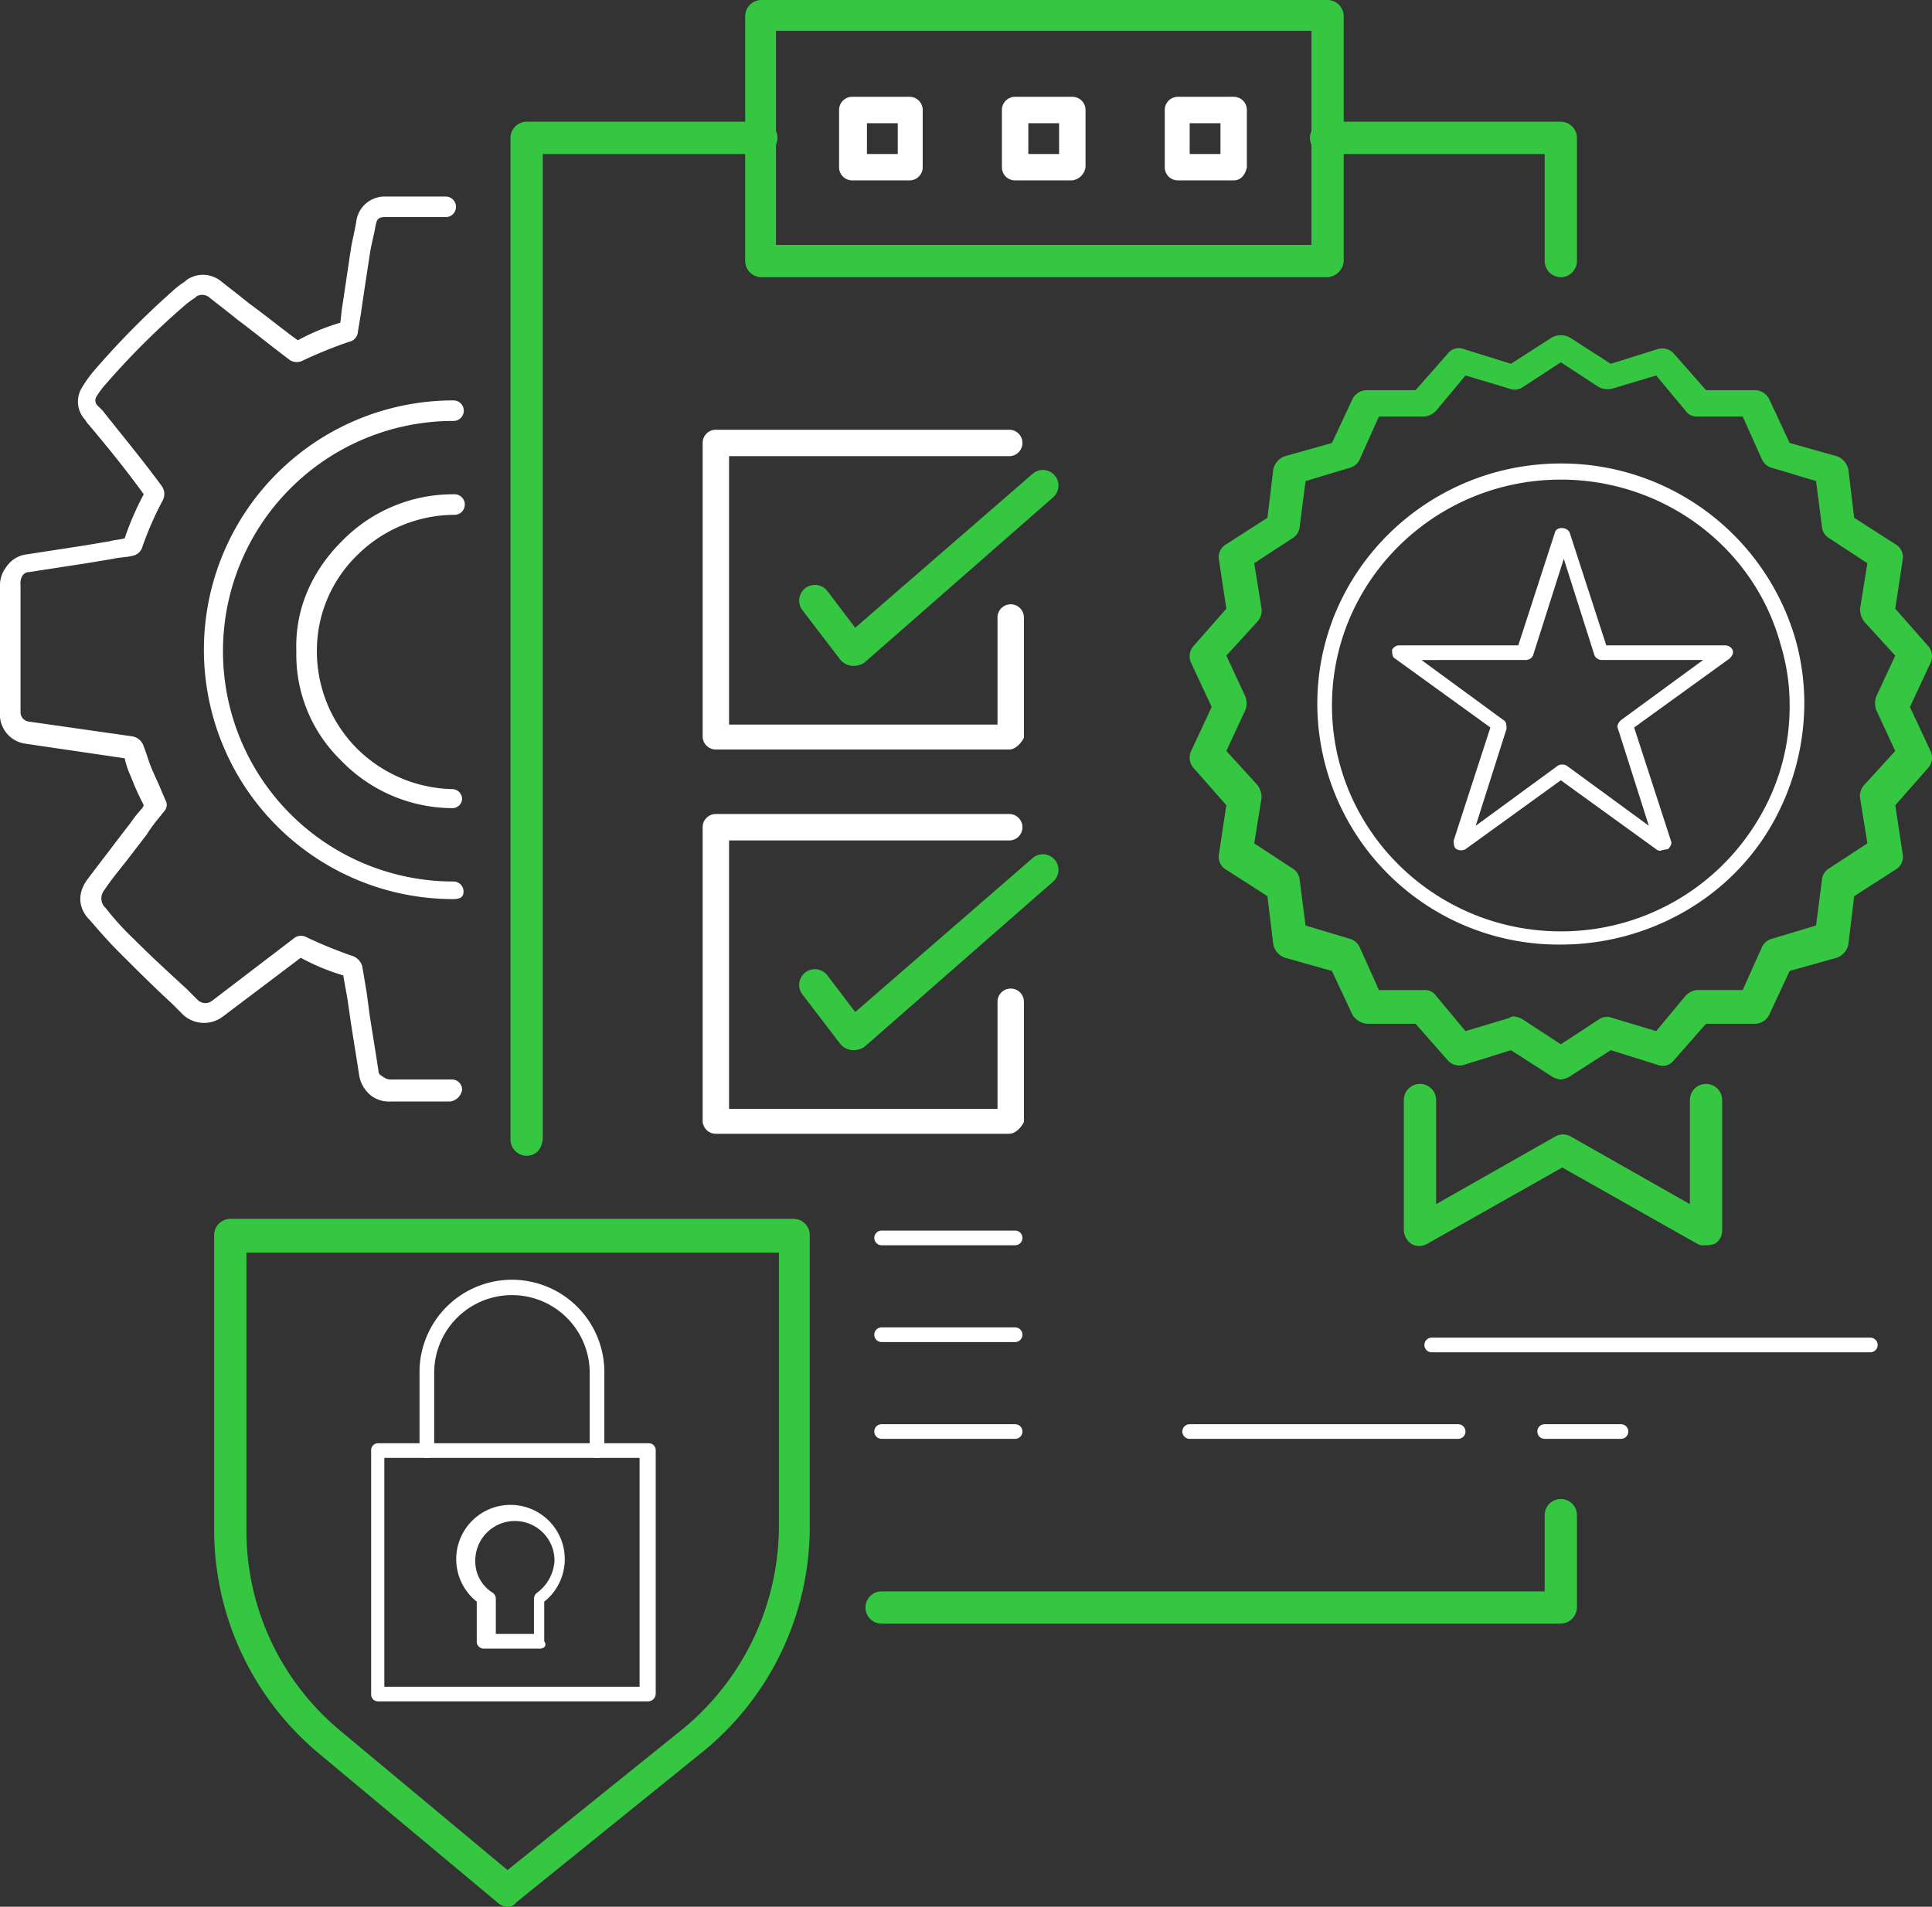 <svg xmlns="http://www.w3.org/2000/svg" width="364" height="359.291" viewBox="0 0 364 359.291">
  <rect x="0" y="0" width="364" height="359.291" fill="#333333" stroke="none"/>
  <g id="compliance" transform="translate(-355.4 -233)">
    <g id="gVYe46.tif_13_" transform="translate(355.4 270.035)">
      <g id="Group_875" data-name="Group 875">
        <path id="Path_4006" data-name="Path 4006" d="M440.248,416.925H428.916a5.555,5.555,0,0,1-3.593-1.105,6.144,6.144,0,0,1-2.211-3.593c-.553-3.593-1.105-6.909-1.658-10.5l-.553-3.869c-.276-1.658-.553-3.04-.829-4.7a40.794,40.794,0,0,1-8.015-3.317L397.41,400.9a5.837,5.837,0,0,1-7.462-.276l-2.211-2.211c-3.317-3.04-6.633-6.357-9.95-9.673-1.935-1.935-3.869-4.146-5.528-6.08l-.276-.276c-1.935-2.211-1.935-4.975,0-7.462,1.658-2.211,3.593-4.7,5.251-6.909L380,364.413a24.175,24.175,0,0,1,2.211-2.764l.276-.553-.553-1.106c-.829-1.658-1.382-3.04-1.935-4.422a15.577,15.577,0,0,1-1.105-3.317L360.1,349.489a5.579,5.579,0,0,1-4.7-4.975v-24.6a5.555,5.555,0,0,1,1.106-3.593,5.374,5.374,0,0,1,3.869-2.487l10.779-1.658,4.975-.829c.829-.276,1.935-.276,2.764-.553a53.732,53.732,0,0,1,3.593-8.291c-3.593-4.975-7.462-9.673-10.5-13.266-.276-.276-.553-.829-.829-1.105a5,5,0,0,1-.276-5.8,23.9,23.9,0,0,1,1.935-2.764,156.237,156.237,0,0,1,14.924-15.2,15.186,15.186,0,0,1,2.487-1.935l.276-.276a5.405,5.405,0,0,1,6.633.276c1.382,1.105,2.487,1.935,3.869,3.04l1.382,1.105c3.04,2.211,6.08,4.7,9.121,6.909a40.8,40.8,0,0,1,8.015-3.316l.276-2.487c.553-3.593,1.106-7.462,1.658-11.055.276-1.935.829-3.869,1.105-5.8a5.383,5.383,0,0,1,5.528-4.422h11.332a1.935,1.935,0,0,1,0,3.869H428.087c-1.382,0-1.658.276-1.935,1.658-.276,1.658-.829,3.593-1.105,5.528-.553,3.593-1.105,7.186-1.658,11.055l-.553,3.317a2.069,2.069,0,0,1-1.658,1.935,84.427,84.427,0,0,0-8.844,3.593,2.358,2.358,0,0,1-2.487-.276c-3.317-2.487-6.357-4.975-9.673-7.462l-1.382-1.105c-1.382-1.105-2.487-1.935-3.869-3.04a2.132,2.132,0,0,0-2.487-.276l-.276.276a15.321,15.321,0,0,0-2.211,1.658A146.389,146.389,0,0,0,375.3,281.776a15.34,15.34,0,0,0-1.658,2.211,1.381,1.381,0,0,0,.276,1.935l.829.829c3.04,3.869,7.186,8.844,11.055,14.1a2.577,2.577,0,0,1,.276,2.764,61.405,61.405,0,0,0-3.869,8.844,2.371,2.371,0,0,1-1.935,1.658c-1.106.276-2.487.276-3.593.553l-4.975.829-10.779,1.658a1.52,1.52,0,0,0-1.382.829,2.992,2.992,0,0,0-.276,1.658v24.045a1.783,1.783,0,0,0,1.658,1.658l19.346,2.764a2.7,2.7,0,0,1,2.211,1.935c.553,1.382.829,2.487,1.382,3.869s1.382,3.04,1.935,4.422l.829,1.935a1.7,1.7,0,0,1-.276,1.935l-1.105,1.382a28.951,28.951,0,0,0-2.211,3.04l-2.764,3.593c-1.658,2.211-3.593,4.422-5.251,6.909a2.456,2.456,0,0,0,0,3.04l.276.276a52.384,52.384,0,0,0,5.251,5.8c3.317,3.317,6.633,6.357,9.95,9.4l2.211,2.211a2.1,2.1,0,0,0,2.764,0l15.2-11.608a2.14,2.14,0,0,1,2.487-.276,84.393,84.393,0,0,0,8.844,3.593,2.922,2.922,0,0,1,1.658,1.935l.829,4.975.553,4.146c.553,3.593,1.105,6.909,1.658,10.5,0,.553.276.829.829,1.105a2.336,2.336,0,0,0,1.658.553h11.331a1.889,1.889,0,0,1,1.935,1.935A2.634,2.634,0,0,1,440.248,416.925ZM379.168,311.9Zm61.356,49.748h0a29.334,29.334,0,0,1-21-9.12,27.73,27.73,0,0,1-8.291-20.452c-.276-7.739,2.764-14.924,8.568-20.728a29.221,29.221,0,0,1,21.281-8.844,1.935,1.935,0,0,1,0,3.869h0a26.161,26.161,0,0,0-18.517,7.739,25.092,25.092,0,0,0-7.462,17.965,26,26,0,0,0,7.186,17.965,26.313,26.313,0,0,0,18.241,8.015,1.889,1.889,0,0,1,1.935,1.935A1.848,1.848,0,0,1,440.524,361.649Z" transform="translate(-355.4 -246.4)" fill="#fff"/>
      </g>
    </g>
    <path id="Path_4007" data-name="Path 4007" d="M416.284,354.268a46.984,46.984,0,1,1,0-93.968,1.935,1.935,0,1,1,0,3.869,43.391,43.391,0,1,0,0,86.783,1.889,1.889,0,0,1,1.935,1.935C418.219,353.992,417.39,354.268,416.284,354.268Z" transform="translate(24.516 48.151)" fill="#fff"/>
    <path id="Path_4008" data-name="Path 4008" d="M432.935,380.042H382.082a1.306,1.306,0,0,1-1.382-1.382V332.782a1.306,1.306,0,0,1,1.382-1.382h50.853a1.306,1.306,0,0,1,1.382,1.382v45.879A1.481,1.481,0,0,1,432.935,380.042Zm-49.748-2.764h48.09V334.164h-48.09Z" transform="translate(44.624 173.555)" fill="#fff"/>
    <path id="Path_4009" data-name="Path 4009" d="M417.442,353.742a1.306,1.306,0,0,1-1.382-1.382V337.712a14.648,14.648,0,1,0-29.3,0V352.36a1.382,1.382,0,1,1-2.764,0V337.712a17.412,17.412,0,1,1,34.823,0V352.36A1.306,1.306,0,0,1,417.442,353.742Z" transform="translate(50.444 153.978)" fill="#fff"/>
    <path id="Path_4010" data-name="Path 4010" d="M402.253,362.685h-10.5a1.306,1.306,0,0,1-1.382-1.382v-7.462a10.226,10.226,0,1,1,12.714,0V361.3C403.635,362.132,403.083,362.685,402.253,362.685Zm-8.844-2.764h7.739v-6.633a1.436,1.436,0,0,1,.553-1.105,8.02,8.02,0,0,0,3.317-6.08,7.462,7.462,0,0,0-14.924,0,6.935,6.935,0,0,0,3.317,6.08,1.436,1.436,0,0,1,.553,1.105v6.633Z" transform="translate(54.853 180.963)" fill="#fff"/>
    <path id="Path_4011" data-name="Path 4011" d="M425.276,445.721a2.986,2.986,0,0,1-1.935-.829L389.9,416.978A54.858,54.858,0,0,1,370,374.416V319.14a3.067,3.067,0,0,1,3.04-3.04H479.169a3.067,3.067,0,0,1,3.04,3.04v54.723a54.616,54.616,0,0,1-20.728,43.115l-34.547,27.914A1.97,1.97,0,0,1,425.276,445.721Zm-49.2-123.264v52.235a48.957,48.957,0,0,0,17.688,37.864l31.507,26.256,32.613-26.256h0a49.564,49.564,0,0,0,18.517-38.416V322.457Z" transform="translate(25.751 146.57)" fill="#36c742"/>
    <g id="Group_877" data-name="Group 877" transform="translate(451.579 233)">
      <path id="Path_4012" data-name="Path 4012" d="M393.24,436.146a3.067,3.067,0,0,1-3.04-3.04V244.34a3.067,3.067,0,0,1,3.04-3.04h44.22a3.04,3.04,0,0,1,0,6.08H396.28V433.106C396,435.041,394.9,436.146,393.24,436.146Z" transform="translate(-390.2 -218.361)" fill="#36c742"/>
      <path id="Path_4013" data-name="Path 4013" d="M545.4,358.692H417.44a3.04,3.04,0,0,1,0-6.08H542.363V338.24a3.04,3.04,0,1,1,6.08,0v17.135A3.137,3.137,0,0,1,545.4,358.692Z" transform="translate(-347.517 -52.742)" fill="#36c742"/>
      <path id="Path_4014" data-name="Path 4014" d="M491.961,270.6a3.067,3.067,0,0,1-3.04-3.04V247.38H447.74a3.04,3.04,0,0,1,0-6.08h44.22a3.067,3.067,0,0,1,3.04,3.04v23.216A3.067,3.067,0,0,1,491.961,270.6Z" transform="translate(-294.074 -218.361)" fill="#36c742"/>
      <path id="Path_4015" data-name="Path 4015" d="M515.922,285.235H409.24a3.067,3.067,0,0,1-3.04-3.04V236.04a3.067,3.067,0,0,1,3.04-3.04H515.922a3.067,3.067,0,0,1,3.04,3.04V282.2A3.267,3.267,0,0,1,515.922,285.235ZM412,279.155H512.882V238.8H412Z" transform="translate(-361.98 -233)" fill="#36c742"/>
      <path id="Path_4016" data-name="Path 4016" d="M475.954,332.864H461.582a1.382,1.382,0,0,1,0-2.764h14.372a1.382,1.382,0,0,1,0,2.764Z" transform="translate(-266.736 -61.737)" fill="#fff"/>
      <path id="Path_4017" data-name="Path 4017" d="M536.519,326.964H453.882a1.382,1.382,0,0,1,0-2.764h82.637a1.382,1.382,0,1,1,0,2.764Z" transform="translate(-280.317 -72.144)" fill="#fff"/>
      <g id="Group_876" data-name="Group 876" transform="translate(126.581 268.363)">
        <path id="Path_4018" data-name="Path 4018" d="M487.959,332.864H437.382a1.382,1.382,0,0,1,0-2.764h50.577a1.382,1.382,0,1,1,0,2.764Z" transform="translate(-436 -330.1)" fill="#fff"/>
      </g>
      <path id="Path_4019" data-name="Path 4019" d="M441.532,319.664h-25.15a1.382,1.382,0,1,1,0-2.764h25.15a1.382,1.382,0,1,1,0,2.764Z" transform="translate(-346.458 -85.019)" fill="#fff"/>
      <path id="Path_4020" data-name="Path 4020" d="M441.532,326.264h-25.15a1.382,1.382,0,1,1,0-2.764h25.15a1.382,1.382,0,1,1,0,2.764Z" transform="translate(-346.458 -73.378)" fill="#fff"/>
      <path id="Path_4021" data-name="Path 4021" d="M441.532,332.864h-25.15a1.382,1.382,0,1,1,0-2.764h25.15a1.382,1.382,0,1,1,0,2.764Z" transform="translate(-346.458 -61.737)" fill="#fff"/>
      <path id="Path_4022" data-name="Path 4022" d="M425.866,255.353H415.087a2.477,2.477,0,0,1-2.487-2.487V242.087a2.477,2.477,0,0,1,2.487-2.487h10.779a2.477,2.477,0,0,1,2.487,2.487v10.779A2.477,2.477,0,0,1,425.866,255.353Zm-8.015-4.975h5.8v-5.8h-5.8Z" transform="translate(-350.691 -221.359)" fill="#fff"/>
      <path id="Path_4023" data-name="Path 4023" d="M436.966,255.353H426.187a2.477,2.477,0,0,1-2.487-2.487V242.087a2.477,2.477,0,0,1,2.487-2.487h10.779a2.477,2.477,0,0,1,2.487,2.487v10.779A2.917,2.917,0,0,1,436.966,255.353Zm-8.291-4.975h5.8v-5.8h-5.8Z" transform="translate(-331.114 -221.359)" fill="#fff"/>
      <path id="Path_4024" data-name="Path 4024" d="M447.79,255.353h-10.5a2.477,2.477,0,0,1-2.487-2.487V242.087a2.477,2.477,0,0,1,2.487-2.487h10.5a2.477,2.477,0,0,1,2.487,2.487v10.779C450,254.248,449.172,255.353,447.79,255.353Zm-8.291-4.975h5.8v-5.8h-5.8Z" transform="translate(-311.536 -221.359)" fill="#fff"/>
      <path id="Path_4025" data-name="Path 4025" d="M491.079,355.252A45.473,45.473,0,0,1,445.2,309.926c0-25.15,20.728-45.326,45.879-45.326a45.934,45.934,0,0,1,44.22,33.165,44.538,44.538,0,0,1,1.658,12.161,46.366,46.366,0,0,1-6.08,22.663C522.862,346.684,507.385,355.252,491.079,355.252Zm0-87.612c-23.768,0-43.115,19.07-43.115,42.562s19.346,42.562,43.115,42.562a43.174,43.174,0,0,0,37.311-21.281,41.062,41.062,0,0,0,5.8-21.281,38.768,38.768,0,0,0-1.658-11.332C527.561,280.354,510.425,267.64,491.079,267.64Z" transform="translate(-293.192 -177.265)" fill="#fff"/>
      <path id="Path_4026" data-name="Path 4026" d="M507.757,337.3a2.071,2.071,0,0,1-1.382-.276l-25.427-14.372-25.427,14.372a2.983,2.983,0,0,1-3.04,0,3.3,3.3,0,0,1-1.382-2.487v-24.6a3.04,3.04,0,0,1,6.08,0v19.623l22.387-12.713a2.983,2.983,0,0,1,3.04,0l22.387,12.713V309.94a3.04,3.04,0,0,1,6.08,0v24.6a2.9,2.9,0,0,1-1.382,2.487A5.4,5.4,0,0,1,507.757,337.3Z" transform="translate(-282.786 -102.657)" fill="#36c742"/>
      <path id="Path_4027" data-name="Path 4027" d="M500.877,329.8a1.015,1.015,0,0,1-.829-.276l-17.965-12.99-17.965,12.99a1.762,1.762,0,0,1-1.658,0c-.553-.276-.553-1.106-.553-1.658l6.91-21.281L450.853,293.6c-.553-.276-.553-1.105-.553-1.658a1.52,1.52,0,0,1,1.382-.829h22.387l6.909-21.281c.276-1.106,2.211-1.106,2.764,0l6.909,21.281h22.387a1.52,1.52,0,0,1,1.382.829c.276.553,0,1.105-.553,1.658L495.9,306.587l6.909,21.281c.276.553,0,1.106-.553,1.658A5.621,5.621,0,0,0,500.877,329.8Zm-45.05-35.929L471.3,305.206c.553.276.553,1.106.553,1.658l-5.8,18.241,15.477-11.331a1.761,1.761,0,0,1,1.658,0L498.666,325.1l-5.8-18.241c-.276-.553,0-1.106.553-1.658l15.477-11.331h-19.07a1.52,1.52,0,0,1-1.382-.829l-5.8-18.241-5.8,18.241a1.52,1.52,0,0,1-1.382.829Z" transform="translate(-284.197 -169.504)" fill="#fff"/>
      <path id="Path_4028" data-name="Path 4028" d="M506.431,396.111a3.929,3.929,0,0,1-1.658-.553l-7.739-4.975-8.844,2.764a2.951,2.951,0,0,1-3.04-.829l-6.08-6.909h-9.12a3.665,3.665,0,0,1-2.764-1.658l-3.869-8.291-8.844-2.487a3.372,3.372,0,0,1-2.211-2.487l-1.106-9.12-7.739-4.975a2.779,2.779,0,0,1-1.382-3.04l1.382-9.12-6.08-6.909a2.939,2.939,0,0,1-.553-3.316l3.869-8.291-3.869-8.291a2.939,2.939,0,0,1,.553-3.317l6.08-6.909-1.382-9.12a2.779,2.779,0,0,1,1.382-3.04l7.739-4.975,1.106-9.12a3.373,3.373,0,0,1,2.211-2.487l8.844-2.487,3.869-8.291a3.04,3.04,0,0,1,2.764-1.658h9.12l6.08-6.909a2.617,2.617,0,0,1,3.04-.829l8.844,2.764,7.739-4.975a3.524,3.524,0,0,1,3.317,0l7.739,4.975,8.844-2.764a2.951,2.951,0,0,1,3.04.829l6.08,6.909h9.121a3.04,3.04,0,0,1,2.764,1.658l3.869,8.291,8.844,2.487a3.373,3.373,0,0,1,2.211,2.487l1.105,9.12,7.739,4.975a2.779,2.779,0,0,1,1.382,3.04l-1.382,9.12,6.08,6.909a2.939,2.939,0,0,1,.553,3.317l-3.869,8.291,3.869,8.291a2.939,2.939,0,0,1-.553,3.316l-6.08,6.909,1.382,9.12a2.779,2.779,0,0,1-1.382,3.04l-7.739,4.975-1.105,9.12a3.373,3.373,0,0,1-2.211,2.487l-8.844,2.487-3.869,8.291a3.04,3.04,0,0,1-2.764,1.658h-9.121l-6.08,6.909a2.617,2.617,0,0,1-3.04.829l-8.844-2.764-7.739,4.975A3.929,3.929,0,0,1,506.431,396.111Zm-8.844-11.884a3.929,3.929,0,0,1,1.658.553l7.186,4.7,7.186-4.7a2.686,2.686,0,0,1,2.487-.276l8.291,2.487,5.527-6.633a3.412,3.412,0,0,1,2.211-1.105H540.7l3.593-8.015a2.922,2.922,0,0,1,1.935-1.658l8.291-2.487,1.105-8.568a2.818,2.818,0,0,1,1.382-2.211l7.186-4.7-1.382-8.568a3.046,3.046,0,0,1,.829-2.487l5.8-6.357-3.593-7.739a3.835,3.835,0,0,1,0-2.487l3.593-7.739-5.8-6.357a3.858,3.858,0,0,1-.829-2.487l1.382-8.568-7.186-4.7a2.818,2.818,0,0,1-1.382-2.211l-1.105-8.568-8.291-2.487a2.922,2.922,0,0,1-1.935-1.658l-3.593-8.015h-8.568a2.514,2.514,0,0,1-2.211-1.106L524.4,263.45l-8.291,2.487a3.9,3.9,0,0,1-2.487-.276l-7.186-4.7-7.186,4.7a2.687,2.687,0,0,1-2.487.276l-8.291-2.487-5.528,6.633a3.412,3.412,0,0,1-2.211,1.106H472.16l-3.593,8.015a2.922,2.922,0,0,1-1.935,1.658l-8.291,2.487-1.106,8.568a2.818,2.818,0,0,1-1.382,2.211l-7.186,4.7,1.382,8.568a3.046,3.046,0,0,1-.829,2.487l-5.8,6.357,3.593,7.739a3.835,3.835,0,0,1,0,2.487l-3.593,7.739,5.8,6.357a3.859,3.859,0,0,1,.829,2.487l-1.382,8.568,7.186,4.7a2.818,2.818,0,0,1,1.382,2.211l1.106,8.568,8.291,2.487a2.922,2.922,0,0,1,1.935,1.658l3.593,8.015h8.568a2.514,2.514,0,0,1,2.211,1.105l5.528,6.633,8.291-2.487A1.015,1.015,0,0,1,497.587,384.227Z" transform="translate(-308.544 -192.698)" fill="#36c742"/>
      <path id="Path_4029" data-name="Path 4029" d="M461.063,322.55H405.787a2.477,2.477,0,0,1-2.487-2.487V264.787a2.477,2.477,0,0,1,2.487-2.487h55.276a2.487,2.487,0,1,1,0,4.975H408.275v50.577h50.577V297.676a2.487,2.487,0,1,1,4.975,0v22.663C463.274,321.445,462.168,322.55,461.063,322.55Z" transform="translate(-367.094 -181.321)" fill="#fff"/>
      <path id="Path_4030" data-name="Path 4030" d="M420.208,301.955h-.276a3.412,3.412,0,0,1-2.211-1.106l-7.186-9.4a2.957,2.957,0,0,1,4.7-3.593l5.251,6.909,33.442-29.02a2.938,2.938,0,0,1,3.869,4.422L422.143,301.4A4,4,0,0,1,420.208,301.955Z" transform="translate(-355.536 -176.479)" fill="#36c742"/>
      <path id="Path_4031" data-name="Path 4031" d="M461.063,348.75H405.787a2.477,2.477,0,0,1-2.487-2.487V290.987a2.477,2.477,0,0,1,2.487-2.487h55.276a2.487,2.487,0,1,1,0,4.975H408.275v50.577h50.577V323.876a2.487,2.487,0,1,1,4.975,0v22.663C463.274,347.645,462.168,348.75,461.063,348.75Z" transform="translate(-367.094 -135.111)" fill="#fff"/>
      <path id="Path_4032" data-name="Path 4032" d="M420.208,328.155h-.276a3.412,3.412,0,0,1-2.211-1.105l-7.186-9.4a2.957,2.957,0,0,1,4.7-3.593l5.251,6.909,33.442-29.02a2.938,2.938,0,0,1,3.869,4.422L422.143,327.6A4,4,0,0,1,420.208,328.155Z" transform="translate(-355.536 -130.268)" fill="#36c742"/>
    </g>
  </g>
</svg>
